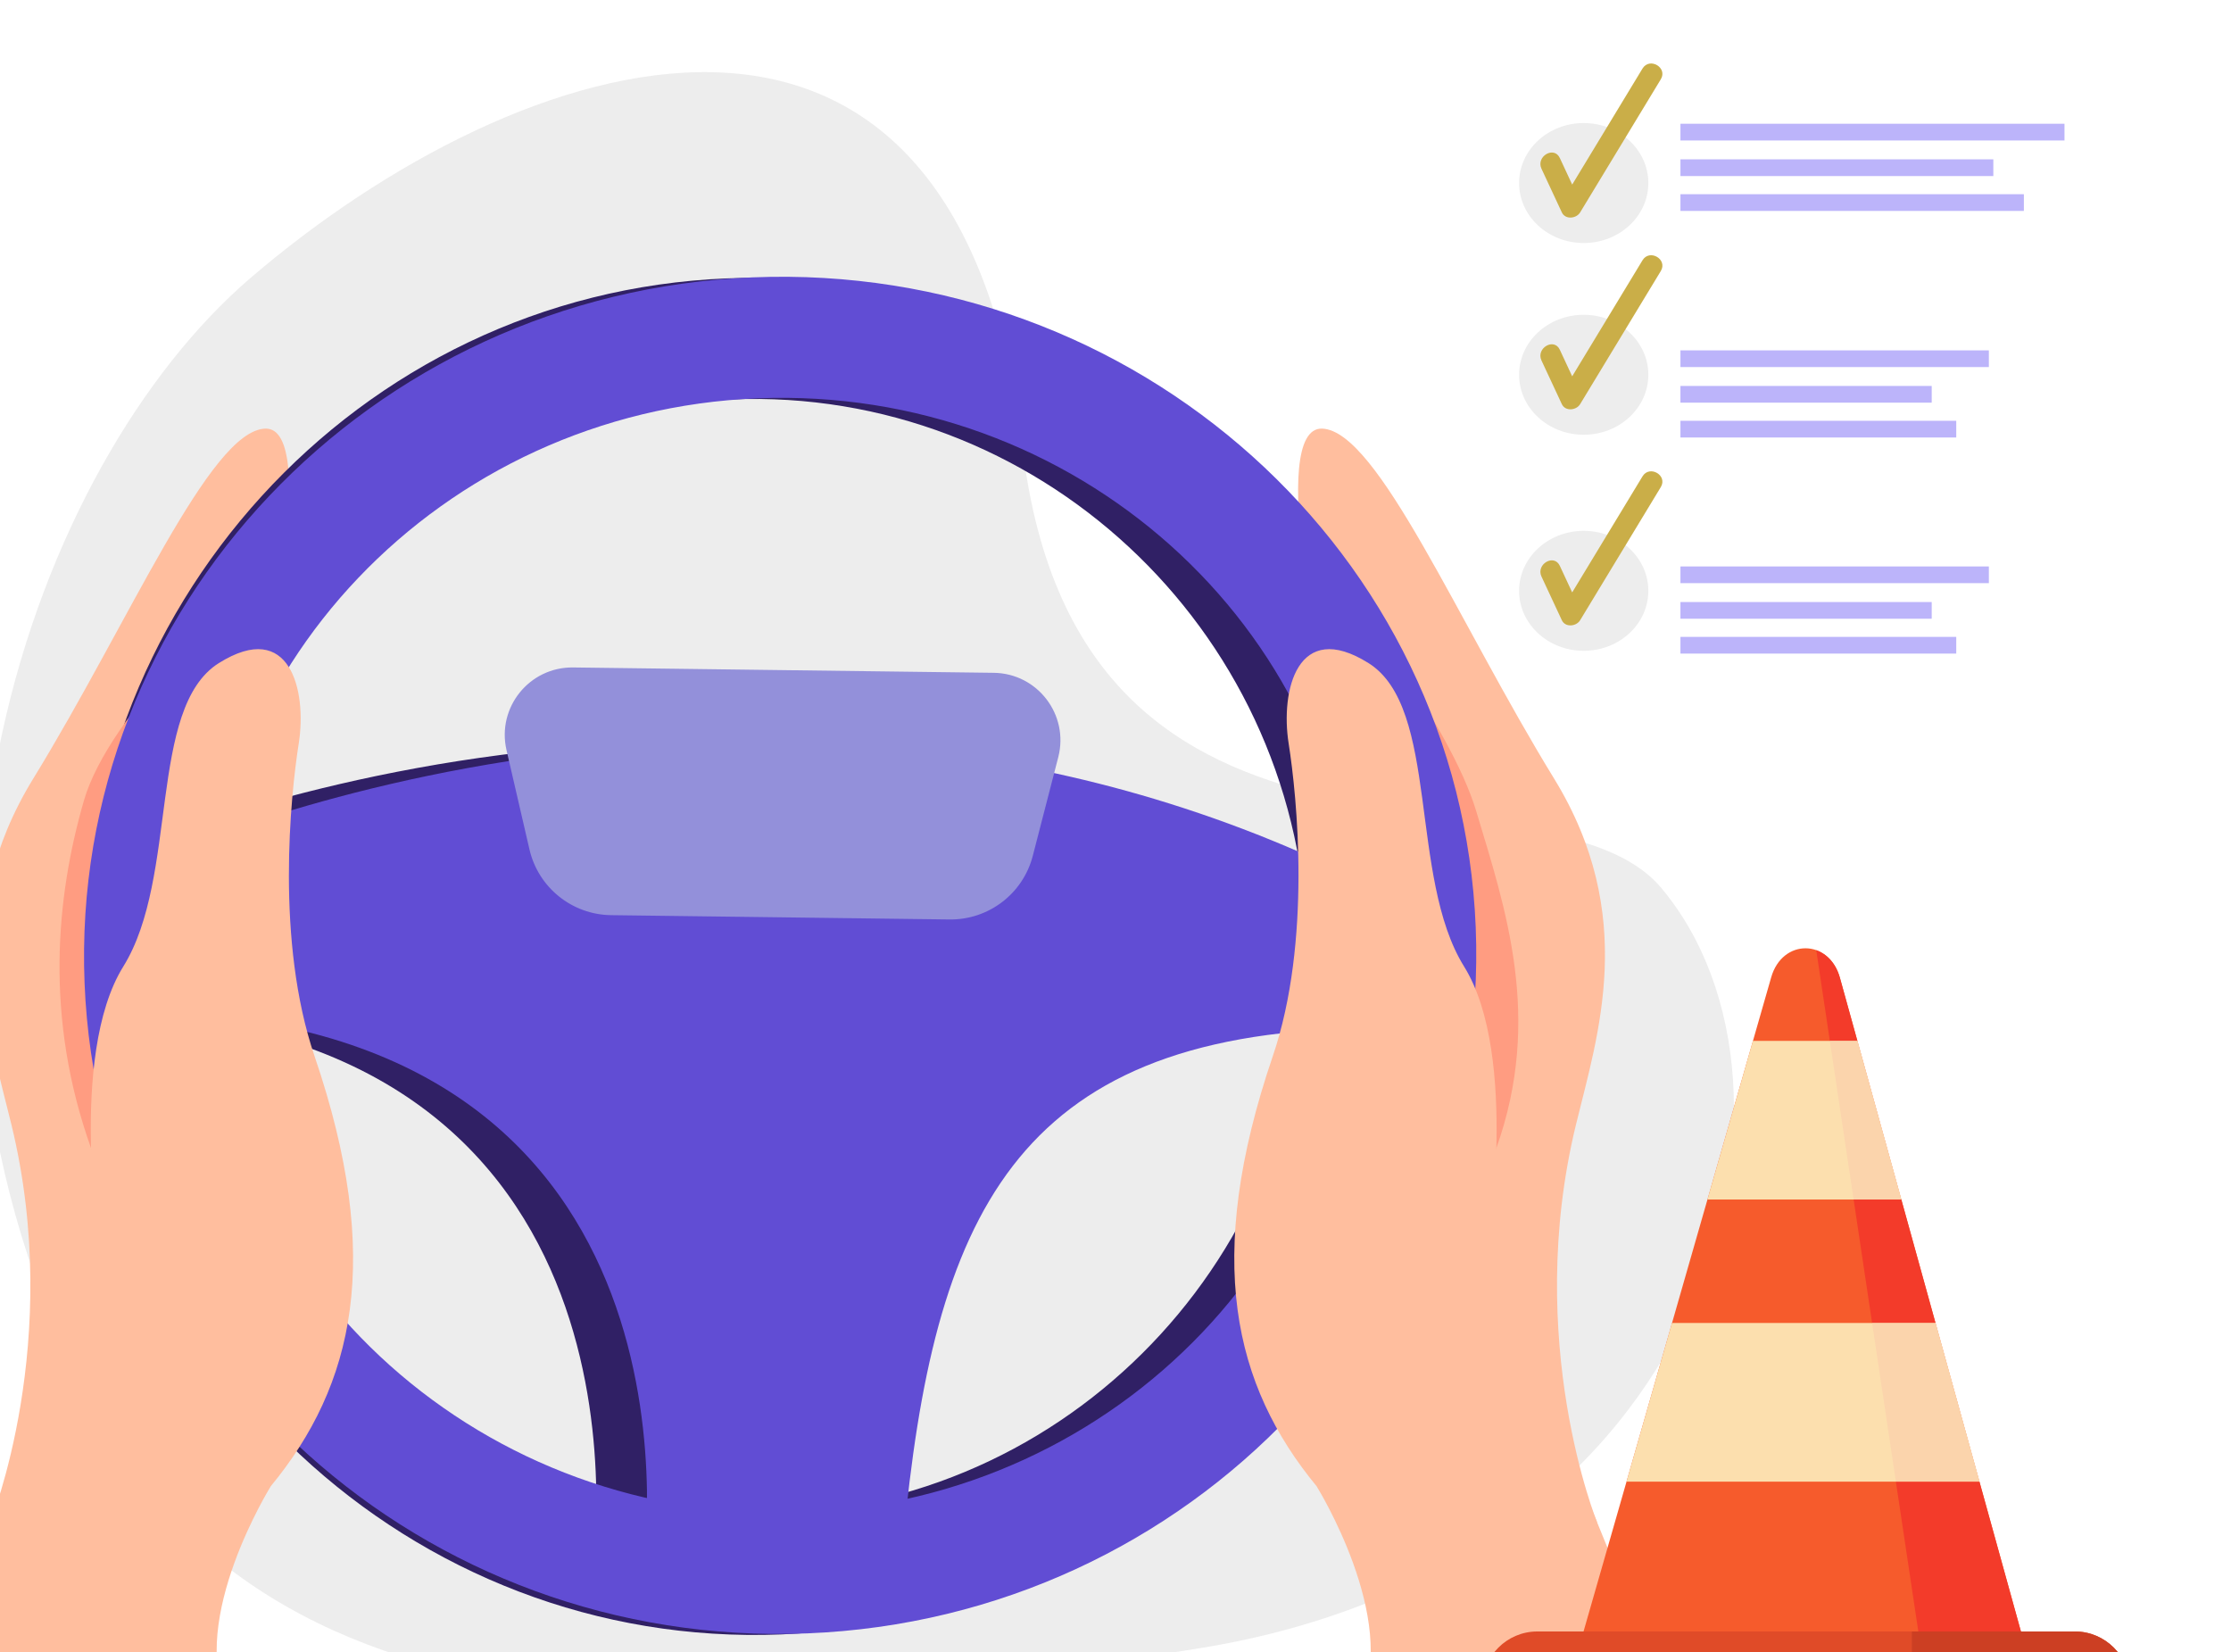 <svg height="102.144mm" viewBox="0 0 27.585 20.429" width="137.927mm" xmlns="http://www.w3.org/2000/svg"><g transform="matrix(.035 0 0 -.035 -130.977 99.678)"><path d="m4166.17 2265.75c-156.31-25.29-329.33-43.48-396.19 94.19-76.16 156.79-16.17 323.93 60.75 389.85 94.78 81.23 249.13 132.71 272.78-60.65 20.5-167.59 184.67-106.18 225.59-154.88 59.72-71.07 19.02-239.06-162.93-268.51" fill="#ededed"/><path d="m3738.72 2310.1s26.16 64.1 7.48 140.68c-7.71 31.62-21.88 73.89 7.75 122.15 33.98 55.32 62.25 122.81 81.9 123.61 19.64.8-.03-90.78-5.57-105.76-5.54-14.99-29.16-249.7-29.16-249.7z" fill="#ffbe9e"/><path d="m3778.81 2544.3s227 104.75 445.99-17.89c0 0 16.29-39.45-32.03-42.14-115.76-6.45-140.75-74.06-150.34-191.65l-91.1-.17s28.61 184.5-161.25 197.52c-16.76 1.15 7.72 48.53-11.27 54.33" fill="#302065"/><path d="m4000.6 2706.86c-107.7-4.34-191.78-96.14-187.41-204.63 4.37-108.5 95.55-193.23 203.27-188.89 107.7 4.34 191.78 96.13 187.41 204.64-4.37 108.49-95.56 193.22-203.27 188.88zm17.58-436.26c-130.39-5.26-240.79 97.91-246.11 229.97-5.33 132.06 96.42 243.77 226.81 249.03s240.79-97.91 246.11-229.97c5.33-132.06-96.42-243.77-226.81-249.03" fill="#302065"/><path d="m4306.45 2310.1s-26.16 64.1-7.48 140.68c7.7 31.62 21.87 73.89-7.76 122.15-33.98 55.32-62.24 122.81-81.9 123.61-19.65.8.04-90.78 5.58-105.76 5.53-14.99 29.16-249.7 29.16-249.7z" fill="#ffbe9e"/><path d="m4218.37 2637.42s36.07-45.19 45.36-76.09c10.25-34.12 23.54-72.89 7.09-118.94-16.46-46.05-56.38 160.48-56.38 160.48z" fill="#ff9c81"/><path d="m3826.78 2637.42s-45.92-41.18-54.91-72.16c-9.9-34.14-13.97-76.82 2.48-122.87 16.46-46.05 56.38 160.48 56.38 160.48z" fill="#ff9c81"/><path d="m4009.87 2707.24c-111.94-4.51-199.44-96.45-195.07-204.94 4.37-108.5 98.99-193.1 210.93-188.59 111.93 4.51 199.43 96.45 195.07 204.94-4.38 108.5-99 193.09-210.93 188.59zm17.58-436.27c-135.5-5.46-250.06 97.54-255.38 229.6-5.33 132.06 100.57 243.94 236.08 249.4 135.5 5.46 250.06-97.54 255.38-229.59 5.32-132.06-100.58-243.95-236.08-249.41" fill="#614dd4"/><path d="m3796.71 2544.3s227.01 104.75 445.99-17.89c0 0 16.3-39.45-32.03-42.14-115.76-6.45-140.74-74.06-150.34-191.65l-91.09-.17s28.61 184.5-161.26 197.52c-16.76 1.15 7.72 48.53-11.27 54.33" fill="#614dd4"/><path d="m4077.64 2523.15-119.58 1.52c-13.81.18-25.7 9.77-28.82 23.21l-8.11 35.08c-3.49 15.06 8.06 29.41 23.53 29.21l148.61-1.89c15.46-.2 26.65-14.83 22.78-29.81l-9-34.85c-3.46-13.37-15.6-22.64-29.41-22.47" fill="#9390da"/><path d="m3777.58 2405.32s-11.46 69.65 8.17 101.21c19.62 31.56 8.56 91.38 33.75 107.18 25.19 15.78 31.16-9.8 28.23-28.38-2.93-18.57-8.21-69.97 5.59-110.49 24.5-71.84 13.85-116.23-15.44-151.86 0 0-29.3-46.98-15.42-76.55h-109.74z" fill="#ffbe9e"/><path d="m4267.58 2405.32s11.47 69.65-8.16 101.21c-19.62 31.56-8.57 91.38-33.76 107.18-25.19 15.78-31.15-9.8-28.22-28.38 2.93-18.57 8.21-69.97-5.61-110.49-24.48-71.84-13.84-116.23 15.46-151.86 0 0 29.3-46.98 15.42-76.55h109.74z" fill="#ffbe9e"/><path d="m4324.51 2783.29c0-11.7-10.23-21.19-22.84-21.19-12.59 0-22.82 9.49-22.82 21.19s10.23 21.19 22.82 21.19c12.61 0 22.84-9.49 22.84-21.19" fill="#ededed"/><path d="m4286.76 2788.34c2.39-5.14 4.8-10.28 7.19-15.42 1.23-2.65 5.13-2.23 6.47 0 9.51 15.67 19 31.35 28.5 47.02 2.51 4.14-3.97 7.92-6.47 3.79-9.51-15.68-19-31.35-28.5-47.03h6.47c-2.39 5.14-4.78 10.28-7.18 15.43-2.03 4.37-8.5.56-6.48-3.79" fill="#caae48"/><path d="m4324.51 2715.56c0-11.7-10.23-21.19-22.84-21.19-12.59 0-22.82 9.49-22.82 21.19s10.23 21.19 22.82 21.19c12.61 0 22.84-9.49 22.84-21.19" fill="#ededed"/><path d="m4286.76 2720.61c2.39-5.14 4.8-10.28 7.19-15.42 1.23-2.65 5.13-2.23 6.47 0 9.51 15.67 19 31.35 28.5 47.02 2.51 4.14-3.97 7.92-6.47 3.79-9.51-15.68-19-31.35-28.5-47.03h6.47c-2.39 5.14-4.78 10.28-7.18 15.43-2.03 4.37-8.5.56-6.48-3.79" fill="#caae48"/><g fill="#bcb4fa"><path d="m4471.53 2804.23h-135.68v-5.91h135.68z"/><path d="m4446.39 2791.66h-110.54v-5.91h110.54z"/><path d="m4457.18 2779.34h-121.33v-5.9h121.33z"/><path d="m4444.81 2724.18h-108.96v-5.9h108.96z"/><path d="m4424.62 2711.61h-88.77v-5.9h88.77z"/><path d="m4433.29 2699.3h-97.44v-5.9h97.44z"/></g><path d="m4324.51 2639.23c0-11.7-10.23-21.18-22.84-21.18-12.59 0-22.82 9.48-22.82 21.18 0 11.71 10.23 21.2 22.82 21.2 12.61 0 22.84-9.49 22.84-21.2" fill="#ededed"/><path d="m4286.76 2644.28c2.39-5.14 4.8-10.28 7.19-15.42 1.23-2.65 5.13-2.23 6.47 0 9.51 15.68 19 31.35 28.5 47.03 2.51 4.14-3.97 7.91-6.47 3.78-9.51-15.67-19-31.35-28.5-47.03h6.47c-2.39 5.14-4.78 10.29-7.18 15.43-2.03 4.37-8.5.57-6.48-3.79" fill="#caae48"/><path d="m4444.81 2647.85h-108.96v-5.9h108.96z" fill="#bcb4fa"/><path d="m4424.62 2635.28h-88.77v-5.9h88.77z" fill="#bcb4fa"/><path d="m4433.29 2622.97h-97.44v-5.9h97.44z" fill="#bcb4fa"/><path d="m4475.22 2271.64h-189.95c-10.72 0-19.46-8.76-19.46-19.47 0-1.55.22-3.04.57-4.49h227.72c.35 1.45.57 2.94.57 4.49 0 10.71-8.75 19.47-19.45 19.47" fill="#e04b28"/><path d="m4494.67 2252.17c0 10.71-8.75 19.47-19.45 19.47h-57.62v-23.96h76.5c.35 1.45.57 2.94.57 4.49" fill="#cc3f23"/><path d="m4301.62 2271.64 66.29 231.06c3.94 13.77 20.45 13.66 24.28-.15l63.95-230.91z" fill="#f65b2c"/><path d="m4361.47 2480.27-16.08-56.05h68.49l-15.53 56.05z" fill="#fcdfae"/><path d="m4332.88 2380.62-16.08-56.05h124.68l-15.53 56.05z" fill="#fcdfae"/><path d="m4456.14 2271.64h-36.25l-7.93 52.93h29.52zm-17.42 62.9-12.77 46.08h-22.39l-6.53 43.6h16.85l-15.53 56.05h-9.72l-4.8 32.03c3.68-1.31 6.92-4.56 8.36-9.75z" fill="#f33b2a"/><path d="m4413.88 2424.22h-16.85l-8.4 56.05h9.72z" fill="#fbd4ac"/><path d="m4441.48 2324.57h-29.52l-8.4 56.05h22.39l12.77-46.08z" fill="#fbd4ac"/></g></svg>